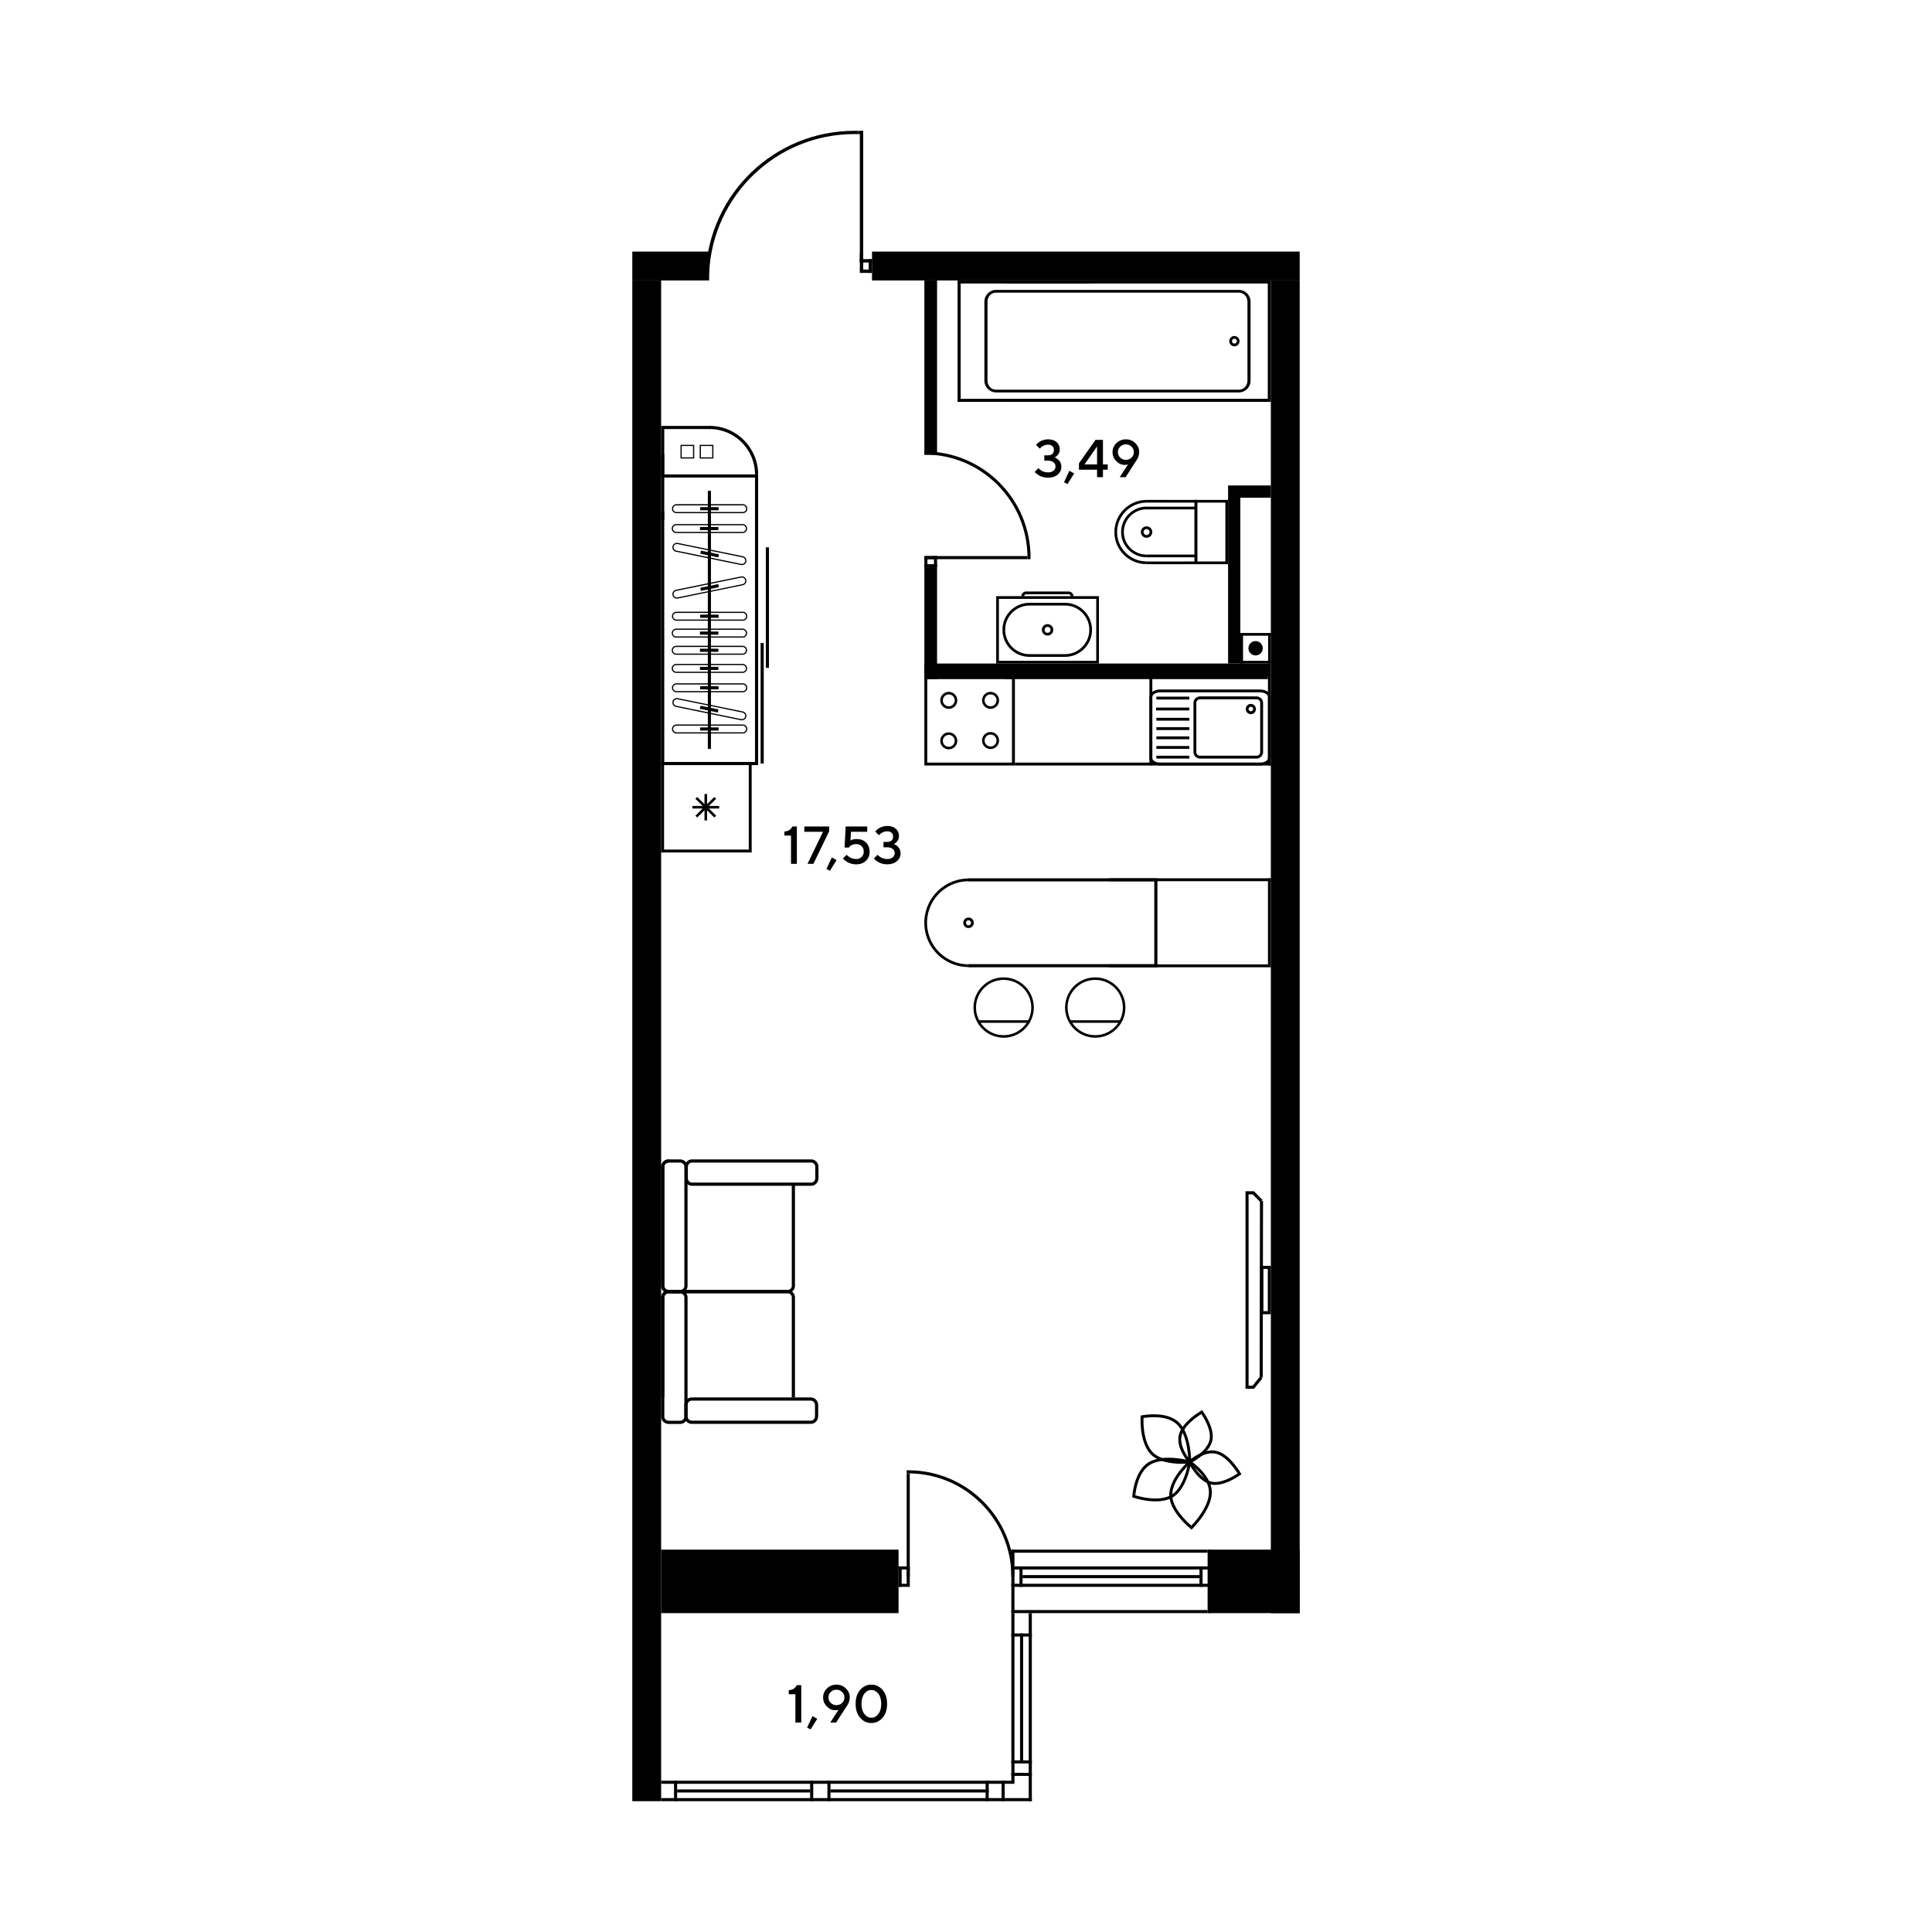 <?xml version="1.0" encoding="iso-8859-1"?>
<!-- Generator: Adobe Illustrator 28.4.1, SVG Export Plug-In . SVG Version: 6.00 Build 0)  -->
<svg version="1.1" id="&#x421;&#x43B;&#x43E;&#x439;_1" xmlns:xodm="http://www.corel.com/coreldraw/odm/2003"
	 xmlns="http://www.w3.org/2000/svg" xmlns:xlink="http://www.w3.org/1999/xlink" x="0px" y="0px" viewBox="0 0 1920 1920"
	 style="enable-background:new 0 0 1920 1920;" xml:space="preserve">
<g id="&#x421;&#x43B;&#x43E;&#x439;_x0020_1">
	<polygon style="fill-rule:evenodd;clip-rule:evenodd;" points="1291.63,1603.116 1291.63,1540.013 1201.641,1540.013     1201.641,1603.116  "/>
	<polygon style="fill-rule:evenodd;clip-rule:evenodd;" points="1005.07,1603.116 1005.07,1600.045 1200.108,1600.045     1200.108,1603.116  "/>
	<polygon style="fill-rule:evenodd;clip-rule:evenodd;" points="1005.07,1543.083 1005.07,1540.013 1200.108,1540.013     1200.108,1543.083  "/>
	<polygon style="fill-rule:evenodd;clip-rule:evenodd;" points="1005.07,1576.999 1005.07,1573.929 1203.177,1573.929     1203.177,1576.999  "/>
	<polygon style="fill-rule:evenodd;clip-rule:evenodd;" points="1005.07,1559.743 1005.07,1556.672 1203.177,1556.672     1203.177,1559.743  "/>
	<polygon style="fill-rule:evenodd;clip-rule:evenodd;" points="1195.117,1576.999 1192.046,1576.999 1192.046,1556.672     1195.117,1556.672  "/>
	<polygon style="fill-rule:evenodd;clip-rule:evenodd;" points="1008.156,1603.116 1005.07,1603.116 1005.07,1540.013     1008.156,1540.013  "/>
	<polygon style="fill-rule:evenodd;clip-rule:evenodd;" points="1016.216,1576.999 1013.145,1576.999 1013.145,1556.672     1016.216,1556.672  "/>
	<polygon style="fill-rule:evenodd;clip-rule:evenodd;" points="1203.177,1603.116 1200.108,1603.116 1200.108,1540.013     1203.177,1540.013  "/>
	<polygon style="fill-rule:evenodd;clip-rule:evenodd;" points="1016.216,1568.37 1016.216,1565.301 1192.046,1565.301     1192.046,1568.37  "/>
	<polygon style="fill-rule:evenodd;clip-rule:evenodd;" points="904.12,1576.999 904.12,1573.929 892.989,1573.929     892.989,1576.999  "/>
	<polygon style="fill-rule:evenodd;clip-rule:evenodd;" points="904.12,1559.743 904.12,1556.672 892.989,1556.672     892.989,1559.743  "/>
	<polygon style="fill-rule:evenodd;clip-rule:evenodd;" points="892.989,1576.999 896.06,1576.999 896.06,1556.672     892.989,1556.672  "/>
	<polygon style="fill-rule:evenodd;clip-rule:evenodd;" points="901.049,1574.543 904.12,1574.543 904.12,1558.882     901.049,1558.882  "/>
	<polygon style="fill-rule:evenodd;clip-rule:evenodd;" points="904.12,1464.243 901.049,1464.243 901.049,1566.713     904.12,1566.713  "/>
	<path style="fill-rule:evenodd;clip-rule:evenodd;" d="M901.049,1461.172l1.536-0.015c58.298,0,105.556,47.258,105.556,105.556    h-3.071c0-56.609-45.876-102.485-102.485-102.485l-1.536,0.015V1461.172z"/>
	<polygon style="fill-rule:evenodd;clip-rule:evenodd;" points="628.37,1790 657.035,1790 657.035,278.715 628.37,278.715  "/>
	<polygon style="fill-rule:evenodd;clip-rule:evenodd;" points="628.37,278.715 628.37,250.035 704.754,250.035 704.754,278.715      "/>
	<polygon style="fill-rule:evenodd;clip-rule:evenodd;" points="1262.965,1603.116 1291.63,1603.116 1291.63,278.715     1262.965,278.715  "/>
	<polygon style="fill-rule:evenodd;clip-rule:evenodd;" points="931.235,278.715 918.615,278.715 918.615,451.995 931.235,451.995      "/>
	<polygon style="fill-rule:evenodd;clip-rule:evenodd;" points="931.235,563.755 918.615,563.755 918.615,674.9 931.235,674.9  "/>
	<polygon style="fill-rule:evenodd;clip-rule:evenodd;" points="918.615,659.408 918.615,672.013 1262.965,672.013     1262.965,659.408  "/>
	<polygon style="fill-rule:evenodd;clip-rule:evenodd;" points="1008.156,1769.657 1008.156,1772.727 657.035,1772.727     657.035,1769.657  "/>
	<polygon style="fill-rule:evenodd;clip-rule:evenodd;" points="1025.414,1786.929 1025.414,1790 657.035,1790 657.035,1786.929      "/>
	<polygon style="fill-rule:evenodd;clip-rule:evenodd;" points="982.561,1778.285 982.561,1781.356 825.356,1781.356     825.356,1778.285  "/>
	<polygon style="fill-rule:evenodd;clip-rule:evenodd;" points="822.27,1769.657 825.341,1769.657 825.341,1790 822.27,1790  "/>
	<polygon style="fill-rule:evenodd;clip-rule:evenodd;" points="805.089,1769.657 808.175,1769.657 808.175,1790 805.089,1790  "/>
	<polygon style="fill-rule:evenodd;clip-rule:evenodd;" points="805.104,1778.285 805.104,1781.356 672.925,1781.356     672.925,1778.285  "/>
	<polygon style="fill-rule:evenodd;clip-rule:evenodd;" points="979.506,1769.657 982.561,1769.657 982.561,1790 979.506,1790  "/>
	<polygon style="fill-rule:evenodd;clip-rule:evenodd;" points="995.366,1769.657 998.437,1769.657 998.437,1790 995.366,1790  "/>
	<polygon style="fill-rule:evenodd;clip-rule:evenodd;" points="1005.07,1764.866 1005.07,1761.795 1025.429,1761.795     1025.429,1764.866  "/>
	<polygon style="fill-rule:evenodd;clip-rule:evenodd;" points="1025.429,1790 1022.343,1790 1022.343,1603.116 1025.429,1603.116      "/>
	<polygon style="fill-rule:evenodd;clip-rule:evenodd;" points="1008.156,1770.993 1005.07,1770.993 1005.07,1603.116     1008.156,1603.116  "/>
	<polygon style="fill-rule:evenodd;clip-rule:evenodd;" points="1016.785,1751.723 1013.714,1751.723 1013.714,1623.305     1016.785,1623.305  "/>
	<polygon style="fill-rule:evenodd;clip-rule:evenodd;" points="1005.07,1752.522 1005.07,1749.451 1025.429,1749.451     1025.429,1752.522  "/>
	<polygon style="fill-rule:evenodd;clip-rule:evenodd;" points="1005.07,1626.376 1005.07,1623.305 1025.429,1623.305     1025.429,1626.376  "/>
	<polygon style="fill-rule:evenodd;clip-rule:evenodd;" points="669.84,1769.657 672.91,1769.657 672.91,1790 669.84,1790  "/>
	<polygon style="fill-rule:evenodd;clip-rule:evenodd;" points="854.497,271.208 854.497,267.875 866.581,267.875 866.581,271.208      "/>
	<polygon style="fill-rule:evenodd;clip-rule:evenodd;" points="854.497,260.859 854.497,257.526 866.581,257.526 866.581,260.859      "/>
	<polygon style="fill-rule:evenodd;clip-rule:evenodd;" points="866.581,271.208 863.264,271.208 863.264,257.526 866.581,257.526      "/>
	<polygon style="fill-rule:evenodd;clip-rule:evenodd;" points="857.845,268.552 854.497,268.552 854.497,251.555 857.845,251.555      "/>
	<polygon style="fill-rule:evenodd;clip-rule:evenodd;" points="854.497,130.046 857.845,130.046 857.845,260.046 854.497,260.046      "/>
	<path style="fill-rule:evenodd;clip-rule:evenodd;" d="M849.108,130c-79.456,0-144.277,62.627-147.825,141.208h3.471    c3.455-76.783,66.804-137.968,144.431-137.968c1.259,0,2.518,0.015,3.761,0.046v-3.24C851.672,130.015,850.398,130,849.108,130z"/>
	<polygon style="fill-rule:evenodd;clip-rule:evenodd;" points="857.384,130.046 857.384,133.286 852.946,133.286 852.946,130.046      "/>
	<polygon style="fill-rule:evenodd;clip-rule:evenodd;" points="918.615,552.624 921.684,552.624 921.684,563.755 918.615,563.755      "/>
	<polygon style="fill-rule:evenodd;clip-rule:evenodd;" points="928.149,552.624 931.235,552.624 931.235,563.755 928.149,563.755      "/>
	<polygon style="fill-rule:evenodd;clip-rule:evenodd;" points="918.615,563.755 918.615,560.684 931.235,560.684 931.235,563.755      "/>
	<polygon style="fill-rule:evenodd;clip-rule:evenodd;" points="921.071,555.678 921.071,552.624 931.235,552.624 931.235,555.678      "/>
	<polygon style="fill-rule:evenodd;clip-rule:evenodd;" points="1021.084,552.624 1021.084,555.693 918.615,555.693     918.615,552.624  "/>
	<path style="fill-rule:evenodd;clip-rule:evenodd;" d="M1024.155,555.693l0.015-1.536c0-58.298-47.258-105.556-105.556-105.556    v3.056c56.609,0,102.485,45.891,102.485,102.5l-0.015,1.536H1024.155z"/>
	<polygon style="fill-rule:evenodd;clip-rule:evenodd;" points="660.136,757.24 660.136,521.456 660.136,511.568 660.136,508.466     657.035,508.466 657.035,760.357 753.424,760.357 753.424,508.466 750.323,508.466 750.323,511.568 750.323,521.456     750.323,757.24  "/>
	<path style="fill-rule:evenodd;clip-rule:evenodd;" d="M705.229,423.254v3.117c24.857,0,45.094,20.221,45.094,45.094h3.102    C753.424,444.871,731.806,423.254,705.229,423.254z"/>
	<polygon style="fill-rule:evenodd;clip-rule:evenodd;" points="657.035,473.322 660.136,473.322 660.151,426.37 706.428,426.385     706.428,423.27 657.035,423.254  "/>
	<polygon style="fill-rule:evenodd;clip-rule:evenodd;" points="755.896,639.033 755.896,758.791 758.998,758.791 758.998,639.033      "/>
	<polygon style="fill-rule:evenodd;clip-rule:evenodd;" points="761.071,543.933 761.071,663.691 764.187,663.691 764.187,543.933      "/>
	<polygon style="fill-rule:evenodd;clip-rule:evenodd;" points="703.434,487.785 703.434,744.266 706.534,744.266 706.534,487.785      "/>
	<path style="fill-rule:evenodd;clip-rule:evenodd;" d="M741.496,724.46c0,1.827-1.474,3.301-3.286,3.301h-65.959    c-1.812,0-3.302-1.474-3.302-3.301c0-1.812,1.489-3.286,3.302-3.286l65.959-0.015C740.022,721.16,741.496,722.649,741.496,724.46    L741.496,724.46z M667.767,724.46c0,2.472,2.012,4.484,4.484,4.484h65.959c2.472,0,4.484-2.01,4.484-4.484    c0-2.473-2.012-4.484-4.484-4.484h-65.959C669.779,719.978,667.767,721.988,667.767,724.46z"/>
	<polygon style="fill-rule:evenodd;clip-rule:evenodd;" points="695.849,722.911 695.849,726.011 714.135,726.011 714.135,722.911      "/>
	<path style="fill-rule:evenodd;clip-rule:evenodd;" d="M740.589,711.38c0,0.215-0.015,0.446-0.062,0.661    c-0.369,1.766-2.104,2.933-3.884,2.564l-64.623-13.22c-1.751-0.338-2.917-2.12-2.579-3.884c0.369-1.766,2.118-2.933,3.899-2.564    l64.623,13.22C739.484,708.462,740.589,709.813,740.589,711.38z M668.197,698.16c0,2.12,1.505,3.976,3.577,4.391l64.639,13.22    c2.41,0.492,4.791-1.074,5.266-3.501c0.538-2.379-1.12-4.791-3.486-5.281l-64.623-13.205c-2.41-0.492-4.791,1.059-5.281,3.486    C668.228,697.56,668.197,697.868,668.197,698.16L668.197,698.16z"/>
	<polygon style="fill-rule:evenodd;clip-rule:evenodd;" points="695.495,704.425 713.383,708.078 714.012,705.022 696.11,701.369      "/>
	<path style="fill-rule:evenodd;clip-rule:evenodd;" d="M740.589,577.25c0,1.566-1.105,2.917-2.625,3.24l-64.623,13.205    c-0.859,0.169-1.751,0-2.472-0.477c-0.736-0.492-1.243-1.228-1.428-2.089c-0.338-1.751,0.828-3.531,2.579-3.884l64.623-13.22    c1.781-0.369,3.515,0.782,3.884,2.564C740.573,576.804,740.589,577.035,740.589,577.25L740.589,577.25z M668.197,590.47    L668.197,590.47c0,0.292,0.031,0.599,0.092,0.89c0.231,1.167,0.921,2.179,1.92,2.84s2.195,0.89,3.363,0.646l64.623-13.205    c2.364-0.492,4.022-2.917,3.486-5.281c-0.477-2.425-2.84-3.992-5.266-3.501l-64.639,13.22    C669.702,586.508,668.197,588.351,668.197,590.47L668.197,590.47z"/>
	<polygon style="fill-rule:evenodd;clip-rule:evenodd;" points="695.956,584.113 696.586,587.169 714.473,583.515 713.858,580.459      "/>
	<path style="fill-rule:evenodd;clip-rule:evenodd;" d="M740.589,557.121c0,0.231-0.015,0.446-0.062,0.661    c-0.184,0.859-0.692,1.597-1.412,2.089c-0.736,0.492-1.612,0.659-2.472,0.477l-64.623-13.205c-1.751-0.354-2.917-2.133-2.579-3.884    c0.369-1.782,2.118-2.933,3.884-2.579l64.639,13.22C739.484,554.204,740.589,555.57,740.589,557.121L740.589,557.121z     M668.197,543.903c0,2.135,1.505,3.976,3.577,4.407l64.639,13.205c1.151,0.231,2.349,0.015,3.348-0.646    c1.013-0.676,1.689-1.674,1.92-2.841c0.077-0.292,0.092-0.599,0.092-0.905c0-2.118-1.505-3.961-3.577-4.391l-64.623-13.205    c-2.425-0.492-4.791,1.074-5.281,3.5C668.228,543.303,668.197,543.61,668.197,543.903z"/>
	<polygon style="fill-rule:evenodd;clip-rule:evenodd;" points="695.956,550.258 713.858,553.929 714.473,550.873 696.586,547.218      "/>
	<path style="fill-rule:evenodd;clip-rule:evenodd;" d="M741.265,664.259c0,1.812-1.474,3.286-3.286,3.286h-65.974    c-1.812,0-3.286-1.474-3.286-3.286c0-1.828,1.474-3.302,3.286-3.302h65.974C739.791,660.959,741.265,662.431,741.265,664.259z     M667.536,664.259c0,2.472,2.012,4.468,4.468,4.468h65.974c2.472,0,4.484-1.997,4.484-4.468s-2.012-4.484-4.484-4.484h-65.974    C669.548,659.775,667.536,661.787,667.536,664.259z"/>
	<polygon style="fill-rule:evenodd;clip-rule:evenodd;" points="695.603,662.693 695.603,665.81 713.873,665.81 713.873,662.693      "/>
	<path style="fill-rule:evenodd;clip-rule:evenodd;" d="M741.265,646.234c0,1.812-1.474,3.301-3.286,3.301h-65.974    c-1.812,0-3.286-1.489-3.286-3.301c0-1.812,1.474-3.286,3.286-3.286h65.974C739.791,642.948,741.265,644.422,741.265,646.234z     M667.536,646.234c0,2.472,2.012,4.484,4.468,4.484h65.974c2.472,0,4.484-2.012,4.484-4.484c0-2.472-2.012-4.468-4.484-4.468    h-65.974C669.548,641.766,667.536,643.762,667.536,646.234z"/>
	<polygon style="fill-rule:evenodd;clip-rule:evenodd;" points="695.603,644.683 695.603,647.785 713.873,647.785 713.873,644.683      "/>
	<path style="fill-rule:evenodd;clip-rule:evenodd;" d="M741.265,629.191c0,1.812-1.474,3.302-3.286,3.302l-65.974-0.015    c-1.812,0-3.286-1.474-3.286-3.286c0-1.812,1.474-3.301,3.286-3.301h65.974C739.791,625.89,741.265,627.379,741.265,629.191    L741.265,629.191z M667.536,629.191c0,2.472,2.012,4.484,4.468,4.484h65.974c2.472,0,4.484-2.012,4.484-4.484    c0-2.472-2.012-4.484-4.484-4.484h-65.974C669.548,624.708,667.536,626.72,667.536,629.191z"/>
	<polygon style="fill-rule:evenodd;clip-rule:evenodd;" points="695.603,627.625 695.603,630.742 713.873,630.742 713.873,627.625      "/>
	<path style="fill-rule:evenodd;clip-rule:evenodd;" d="M741.496,612.395c0,1.828-1.474,3.301-3.286,3.301h-65.959    c-1.812,0-3.302-1.474-3.302-3.301c0-1.812,1.489-3.286,3.302-3.286h65.959C740.022,609.108,741.496,610.582,741.496,612.395z     M667.767,612.395c0,2.472,2.012,4.484,4.484,4.484h65.959c2.472,0,4.484-2.012,4.484-4.484s-2.012-4.468-4.484-4.468    l-65.959-0.015C669.779,607.911,667.767,609.923,667.767,612.395z"/>
	<polygon style="fill-rule:evenodd;clip-rule:evenodd;" points="695.849,610.844 695.849,613.945 714.135,613.945 714.135,610.844      "/>
	<path style="fill-rule:evenodd;clip-rule:evenodd;" d="M677.47,454.498v-11.254h11.254v11.254H677.47z M676.288,442.061v13.618    h13.618v-13.618H676.288z"/>
	<path style="fill-rule:evenodd;clip-rule:evenodd;" d="M696.54,454.498v-11.254h11.239v11.254H696.54z M695.341,442.061v13.618    h13.634v-13.618H695.341z"/>
	<polygon style="fill-rule:evenodd;clip-rule:evenodd;" points="660.136,516.588 657.035,516.588 657.035,451.213 660.136,451.213      "/>
	<polygon style="fill-rule:evenodd;clip-rule:evenodd;" points="753.424,516.573 750.323,516.573 750.323,471.433 753.424,471.433      "/>
	<polygon style="fill-rule:evenodd;clip-rule:evenodd;" points="753.424,471.464 753.424,474.581 657.035,474.581 657.035,471.464      "/>
	<path style="fill-rule:evenodd;clip-rule:evenodd;" d="M741.265,525.278c0,1.812-1.474,3.301-3.286,3.301h-65.974    c-1.812,0-3.286-1.489-3.286-3.301s1.474-3.301,3.286-3.301h65.974C739.791,521.977,741.265,523.466,741.265,525.278z     M667.536,525.278c0,2.472,2.012,4.484,4.468,4.484h65.974c2.472,0,4.484-2.01,4.484-4.484s-2.012-4.484-4.484-4.484h-65.974    C669.548,520.795,667.536,522.807,667.536,525.278z"/>
	<polygon style="fill-rule:evenodd;clip-rule:evenodd;" points="695.603,523.712 695.603,526.829 713.873,526.829 713.873,523.712      "/>
	<path style="fill-rule:evenodd;clip-rule:evenodd;" d="M741.496,683.513c0,1.828-1.474,3.302-3.286,3.302h-65.959    c-1.812,0-3.302-1.474-3.302-3.302c0-1.812,1.489-3.286,3.302-3.286h65.959C740.022,680.227,741.496,681.701,741.496,683.513z     M667.767,683.513c0,2.472,2.012,4.484,4.484,4.484h65.959c2.472,0,4.484-2.01,4.484-4.484c0-2.473-2.012-4.468-4.484-4.468    h-65.959C669.779,679.045,667.767,681.04,667.767,683.513z"/>
	<polygon style="fill-rule:evenodd;clip-rule:evenodd;" points="695.849,681.962 695.849,685.062 714.135,685.062 714.135,681.962      "/>
	<path style="fill-rule:evenodd;clip-rule:evenodd;" d="M741.496,505.534c0,1.827-1.474,3.301-3.286,3.301h-65.959    c-1.812,0-3.302-1.474-3.302-3.301c0-1.812,1.489-3.286,3.302-3.286h65.959C740.022,502.247,741.496,503.721,741.496,505.534z     M667.767,505.534c0,2.472,2.012,4.484,4.484,4.484h65.959c2.472,0,4.484-2.012,4.484-4.484c0-2.472-2.012-4.468-4.484-4.468    h-65.959C669.779,501.065,667.767,503.062,667.767,505.534z"/>
	<polygon style="fill-rule:evenodd;clip-rule:evenodd;" points="695.849,503.983 695.849,507.1 714.135,507.1 714.135,503.983  "/>
	<path style="fill-rule:evenodd;clip-rule:evenodd;" d="M1005.7,757.87h-84.214V674.9h84.214L1005.7,757.87L1005.7,757.87z     M918.615,760.742h89.972v-88.729h-89.972V760.742z"/>
	<path style="fill-rule:evenodd;clip-rule:evenodd;" d="M984.404,690.084c3.271,0,5.927,2.656,5.927,5.927    c0,3.256-2.656,5.911-5.927,5.911c-3.271,0-5.927-2.656-5.927-5.911C978.477,692.74,981.133,690.084,984.404,690.084z     M984.404,704.471c4.668,0,8.475-3.792,8.475-8.46s-3.807-8.475-8.475-8.475c-4.668,0-8.46,3.807-8.46,8.475    C975.944,700.677,979.736,704.471,984.404,704.471z"/>
	<path style="fill-rule:evenodd;clip-rule:evenodd;" d="M984.404,730.018c3.271,0,5.927,2.656,5.927,5.927s-2.656,5.927-5.927,5.927    c-3.271,0-5.927-2.656-5.927-5.927S981.133,730.018,984.404,730.018z M984.404,744.404c4.668,0,8.475-3.792,8.475-8.46    s-3.807-8.475-8.475-8.475c-4.668,0-8.46,3.807-8.46,8.475C975.944,740.597,979.736,744.404,984.404,744.404z"/>
	<path style="fill-rule:evenodd;clip-rule:evenodd;" d="M942.887,690.084c3.255,0,5.927,2.656,5.927,5.927    c0,3.256-2.671,5.911-5.927,5.911c-3.271,0-5.927-2.656-5.927-5.911C936.962,692.74,939.618,690.084,942.887,690.084z     M942.887,704.471c4.668,0,8.46-3.792,8.46-8.46s-3.792-8.475-8.46-8.475c-4.668,0-8.475,3.807-8.475,8.475    C934.412,700.677,938.221,704.471,942.887,704.471z"/>
	<path style="fill-rule:evenodd;clip-rule:evenodd;" d="M942.887,730.31c3.255,0,5.911,2.656,5.911,5.927    c0,3.271-2.656,5.927-5.911,5.927c-3.271,0-5.927-2.656-5.927-5.927C936.962,732.966,939.618,730.31,942.887,730.31z     M942.887,744.696c4.668,0,8.46-3.792,8.46-8.46s-3.792-8.46-8.46-8.46c-4.668,0-8.475,3.792-8.475,8.46    C934.412,740.905,938.221,744.712,942.887,744.696z"/>
	<path style="fill-rule:evenodd;clip-rule:evenodd;" d="M1192.645,751.023c-2.073,0-3.73-1.551-3.73-3.471V698.39    c0-1.904,1.658-3.471,3.73-3.471h56.01c2.058,0,3.73,1.566,3.73,3.471v49.162c0,1.92-1.674,3.471-3.73,3.471H1192.645z     M1248.655,692.079h-56.01c-3.623,0-6.571,2.84-6.571,6.311v49.162c0,3.486,2.948,6.31,6.571,6.31h56.01    c3.607,0,6.571-2.825,6.571-6.31V698.39C1255.226,694.919,1252.264,692.079,1248.655,692.079z"/>
	<path style="fill-rule:evenodd;clip-rule:evenodd;" d="M1243.082,706.896c-1.259,0-2.256-1.013-2.256-2.272    c0-1.243,0.997-2.272,2.256-2.272c1.259,0,2.256,1.028,2.256,2.272C1245.338,705.883,1244.34,706.896,1243.082,706.896z     M1243.082,699.526c-2.81,0-5.097,2.287-5.097,5.097c0,2.81,2.287,5.112,5.097,5.112c2.825,0,5.097-2.303,5.097-5.112    C1248.178,701.813,1245.907,699.526,1243.082,699.526z"/>
	<path style="fill-rule:evenodd;clip-rule:evenodd;" d="M1152.864,757.901c-4.192,0-7.739-2.104-7.739-4.606v-60.632    c0-2.502,3.546-4.622,7.739-4.622h99.521c4.207,0,7.739,2.118,7.739,4.622v60.632c0,2.502-3.546,4.606-7.739,4.606H1152.864z     M1252.385,685.216h-99.521c-5.835,0-10.579,3.348-10.579,7.447v60.632c0,4.099,4.745,7.447,10.579,7.447h99.521    c5.835,0,10.578-3.348,10.578-7.447v-60.632C1262.965,688.564,1258.204,685.216,1252.385,685.216z"/>
	<polygon style="fill-rule:evenodd;clip-rule:evenodd;" points="1181.927,751.023 1149.195,751.023 1149.195,753.862     1181.927,753.862  "/>
	<polygon style="fill-rule:evenodd;clip-rule:evenodd;" points="1181.927,692.325 1149.195,692.325 1149.195,695.165     1181.927,695.165  "/>
	<polygon style="fill-rule:evenodd;clip-rule:evenodd;" points="1181.927,722.695 1149.195,722.695 1149.195,725.52     1181.927,725.52  "/>
	<polygon style="fill-rule:evenodd;clip-rule:evenodd;" points="1181.927,741.38 1149.195,741.38 1149.195,744.205     1181.927,744.205  "/>
	<polygon style="fill-rule:evenodd;clip-rule:evenodd;" points="1181.927,731.83 1149.195,731.83 1149.195,734.655     1181.927,734.655  "/>
	<polygon style="fill-rule:evenodd;clip-rule:evenodd;" points="1181.927,713.359 1149.195,713.359 1149.195,716.185     1181.927,716.185  "/>
	<polygon style="fill-rule:evenodd;clip-rule:evenodd;" points="1181.927,703.166 1148.887,703.166 1148.887,706.006     1181.927,706.006  "/>
	<polygon style="fill-rule:evenodd;clip-rule:evenodd;" points="1143.775,760.742 1143.775,757.87 1262.965,757.87     1262.965,760.742  "/>
	<polygon style="fill-rule:evenodd;clip-rule:evenodd;" points="998.422,674.9 998.422,672.013 1260.078,672.013 1260.078,674.9      "/>
	<polygon style="fill-rule:evenodd;clip-rule:evenodd;" points="1142.286,670.77 1145.157,670.77 1145.157,759.497     1142.286,759.497  "/>
	<polygon style="fill-rule:evenodd;clip-rule:evenodd;" points="1260.078,670.77 1262.965,670.77 1262.965,760.742     1260.078,760.742  "/>
	<polygon style="fill-rule:evenodd;clip-rule:evenodd;" points="1102.212,875.724 1102.212,872.838 1262.965,872.838     1262.965,875.724  "/>
	<path style="fill-rule:evenodd;clip-rule:evenodd;" d="M1060.972,1001.286c0-15.154,12.313-27.467,27.467-27.467    c15.138,0,27.451,12.313,27.451,27.467c0,15.138-12.313,27.451-27.451,27.451    C1073.286,1028.738,1060.972,1016.425,1060.972,1001.286L1060.972,1001.286z M1118.426,1001.286    c0-16.551-13.449-30.002-29.986-30.002c-16.551,0-30.001,13.449-30.001,30.002c0,16.52,13.449,29.986,30.001,29.986    C1104.976,1031.271,1118.426,1017.806,1118.426,1001.286z"/>
	<polygon style="fill-rule:evenodd;clip-rule:evenodd;" points="1113.574,1016.455 1113.574,1013.922 1063.291,1013.922     1063.291,1016.455  "/>
	<path style="fill-rule:evenodd;clip-rule:evenodd;" d="M959.992,917.057c0-1.151,0.782-2.149,1.889-2.441    c1.336-0.338,2.702,0.477,3.04,1.812c0.354,1.32-0.477,2.717-1.797,3.056c-0.646,0.169-1.32,0.077-1.904-0.277    c-0.569-0.338-0.982-0.875-1.136-1.52C960.022,917.47,959.992,917.255,959.992,917.057L959.992,917.057z M967.746,917.057    c0-0.446-0.061-0.875-0.169-1.32c-0.721-2.794-3.577-4.484-6.386-3.761c-2.748,0.706-4.468,3.623-3.761,6.386    c0.338,1.351,1.197,2.487,2.41,3.209c1.197,0.706,2.61,0.905,3.976,0.553C966.134,921.523,967.746,919.436,967.746,917.057z"/>
	<polygon style="fill-rule:evenodd;clip-rule:evenodd;" points="1150.223,961.259 1150.223,872.838 962.494,872.838 962.494,875.94     1147.121,875.94 1147.121,958.173 961.927,958.157 961.927,961.259  "/>
	<path style="fill-rule:evenodd;clip-rule:evenodd;" d="M963.262,873.022c-3.915-0.062-7.845,0.415-11.7,1.397    c-23.491,6.065-37.677,30.094-31.629,53.63c4.943,19.176,22.201,32.75,41.977,33.025l0.031-2.733    c-18.532-0.261-34.729-12.99-39.351-30.984c-5.696-22.047,7.631-44.602,29.663-50.283c3.607-0.936,7.293-1.367,10.962-1.305    L963.262,873.022z"/>
	<path style="fill-rule:evenodd;clip-rule:evenodd;" d="M969.956,1001.286c0-15.154,12.313-27.467,27.451-27.467    c15.154,0,27.467,12.313,27.467,27.467c0,15.138-12.313,27.451-27.467,27.451C982.269,1028.738,969.956,1016.425,969.956,1001.286    L969.956,1001.286z M1027.409,1001.286c0-16.551-13.449-30.002-30.001-30.002c-16.535,0-29.986,13.449-29.986,30.002    c0,16.52,13.449,29.986,29.986,29.986C1013.96,1031.271,1027.409,1017.806,1027.409,1001.286z"/>
	<polygon style="fill-rule:evenodd;clip-rule:evenodd;" points="1022.558,1016.455 1022.558,1013.922 972.276,1013.922     972.276,1016.455  "/>
	<polygon style="fill-rule:evenodd;clip-rule:evenodd;" points="1102.212,961.259 1102.212,958.388 1262.965,958.388     1262.965,961.259  "/>
	<polygon style="fill-rule:evenodd;clip-rule:evenodd;" points="1262.965,958.388 1260.078,958.388 1260.078,872.838     1262.965,872.838  "/>
	<polygon style="fill-rule:evenodd;clip-rule:evenodd;" points="1008.587,760.742 1008.587,757.87 1145.126,757.87     1145.126,760.742  "/>
	<polygon style="fill-rule:evenodd;clip-rule:evenodd;" points="714.719,803.5 714.719,800.937 688.081,800.937 688.081,803.5  "/>
	<polygon style="fill-rule:evenodd;clip-rule:evenodd;" points="702.681,815.354 702.681,789.085 700.102,789.085 700.102,815.354      "/>
	<polygon style="fill-rule:evenodd;clip-rule:evenodd;" points="711.725,793.828 709.882,792.031 691.058,810.594 692.885,812.406      "/>
	<polygon style="fill-rule:evenodd;clip-rule:evenodd;" points="711.725,810.594 692.885,792.031 691.058,793.828 709.882,812.406      "/>
	<path style="fill-rule:evenodd;clip-rule:evenodd;" d="M744.105,760.142v84.153h-84.168v-84.153H744.105z M747.007,847.197V757.24    h-89.972v89.957H747.007z"/>
	<path style="fill-rule:evenodd;clip-rule:evenodd;" d="M786.864,1388.764v-99.552c0-2.226-1.981-4.038-4.391-4.038H664.604    c-2.425,0-4.391,1.812-4.391,4.038v99.552h-3.179v-99.552c0-3.976,3.394-7.216,7.57-7.216h117.869c4.161,0,7.555,3.24,7.555,7.216    v99.552H786.864z"/>
	<path style="fill-rule:evenodd;clip-rule:evenodd;" d="M675.72,1411.964c2.41,0,4.391-1.828,4.391-4.053V1289.35    c0-2.226-1.981-4.038-4.391-4.038h-11.116c-2.425,0-4.391,1.812-4.391,4.038l-0.015,118.561c0,2.241,1.981,4.053,4.407,4.053    H675.72L675.72,1411.964z M664.604,1282.134h11.116c4.176,0,7.57,3.24,7.57,7.216v118.561c0,3.992-3.394,7.216-7.57,7.216h-11.116    c-4.176,0-7.57-3.225-7.57-7.216V1289.35C657.035,1285.374,660.428,1282.134,664.604,1282.134L664.604,1282.134z"/>
	<path style="fill-rule:evenodd;clip-rule:evenodd;" d="M664.604,1152.18v3.179c-2.425,0-4.391,1.812-4.391,4.038l-0.015,118.561    c0,2.226,1.981,4.038,4.407,4.038h117.869c2.41,0,4.391-1.812,4.391-4.038V1177.1h3.163v100.857c0,3.976-3.394,7.216-7.555,7.216    H664.604c-4.176,0-7.57-3.24-7.57-7.216v-118.561C657.035,1155.42,660.428,1152.18,664.604,1152.18L664.604,1152.18z"/>
	<path style="fill-rule:evenodd;clip-rule:evenodd;" d="M675.72,1281.995c2.41,0,4.391-1.812,4.391-4.038v-118.561    c0-2.226-1.981-4.038-4.391-4.038h-11.116c-2.425,0-4.391,1.812-4.391,4.038l-0.015,118.561c0,2.226,1.981,4.038,4.407,4.038    H675.72L675.72,1281.995z M664.604,1152.18h11.116c4.176,0,7.57,3.24,7.57,7.216v118.561c0,3.976-3.394,7.216-7.57,7.216h-11.116    c-4.176,0-7.57-3.24-7.57-7.216v-118.561C657.035,1155.42,660.428,1152.18,664.604,1152.18L664.604,1152.18z"/>
	<path style="fill-rule:evenodd;clip-rule:evenodd;" d="M806.18,1175.257c2.241,0,4.053-1.981,4.053-4.391v-11.116    c0-2.426-1.812-4.391-4.053-4.391H687.635c-2.226,0-4.053,1.966-4.053,4.391v11.116c0,2.41,1.828,4.391,4.053,4.391H806.18z     M687.635,1152.18H806.18c3.976,0,7.216,3.394,7.216,7.57v11.116c0,4.161-3.24,7.555-7.216,7.555H687.635    c-3.992,0-7.216-3.394-7.216-7.555v-11.116C680.418,1155.574,683.643,1152.18,687.635,1152.18z"/>
	<path style="fill-rule:evenodd;clip-rule:evenodd;" d="M805.888,1411.826c2.226,0,4.038-1.966,4.038-4.391v-11.116    c0-2.41-1.812-4.391-4.038-4.391H687.312c-2.226,0-4.038,1.981-4.038,4.391v11.116c0,2.425,1.812,4.391,4.053,4.391H805.888z     M687.312,1388.764h118.576c3.976,0,7.216,3.394,7.216,7.555l-0.015,11.116c0,4.176-3.225,7.57-7.201,7.57H687.312    c-3.961,0-7.201-3.394-7.201-7.57v-11.116C680.111,1392.158,683.351,1388.749,687.312,1388.764z"/>
	<polygon style="fill-rule:evenodd;clip-rule:evenodd;" points="1254.735,1192.546 1252.554,1194.679 1244.863,1186.911     1240.825,1186.911 1240.825,1377.097 1244.771,1377.097 1252.156,1367.976 1254.536,1369.895 1246.229,1380.151 1237.77,1380.151     1237.77,1183.856 1246.137,1183.856  "/>
	<polygon style="fill-rule:evenodd;clip-rule:evenodd;" points="1255.18,1193.605 1254.874,1368.927 1251.818,1368.927     1252.125,1193.605  "/>
	<path style="fill-rule:evenodd;clip-rule:evenodd;" d="M1259.909,1302.999v-41.992h-4.376v41.992H1259.909z M1262.965,1257.952    v48.103h-10.487v-48.103H1262.965z"/>
	<path d="M1048.153,454.605c0.184,0.077,0.415,0.169,0.721,0.307c0.292,0.123,0.828,0.43,1.582,0.921    c0.767,0.492,1.428,1.059,2.012,1.705c0.599,0.646,1.136,1.52,1.612,2.656c0.461,1.121,0.707,2.364,0.707,3.7    c0,3.04-1.213,5.604-3.638,7.708c-2.425,2.089-5.635,3.148-9.611,3.148c-1.689,0-3.302-0.2-4.822-0.615    c-1.52-0.4-2.779-0.89-3.761-1.443c-0.998-0.569-1.858-1.136-2.579-1.705c-0.721-0.569-1.244-1.028-1.582-1.412l-0.507-0.659    l3.7-3.7c0.062,0.108,0.184,0.261,0.369,0.461c0.184,0.2,0.569,0.538,1.182,1.028c0.599,0.507,1.228,0.921,1.904,1.29    c0.661,0.384,1.536,0.705,2.641,1.028c1.09,0.292,2.241,0.446,3.455,0.446c2.287,0,4.099-0.552,5.42-1.674    c1.336-1.105,1.997-2.502,1.997-4.161c0-1.674-0.661-3.056-1.997-4.161c-1.32-1.121-3.132-1.674-5.42-1.674h-3.715v-5.312h3.715    c1.828,0,3.255-0.477,4.284-1.428c1.013-0.951,1.535-2.241,1.535-3.869c0-1.628-0.523-2.917-1.535-3.869    c-1.028-0.936-2.456-1.412-4.284-1.412c-1.566,0-3.025,0.338-4.407,0.998c-1.382,0.676-2.349,1.32-2.917,1.951l-0.89,1.013    l-3.715-3.715c0.092-0.138,0.261-0.323,0.476-0.584c0.215-0.246,0.692-0.69,1.428-1.351s1.536-1.228,2.395-1.705    c0.844-0.461,1.95-0.905,3.332-1.305c1.382-0.415,2.81-0.615,4.299-0.615c3.638,0,6.479,0.936,8.568,2.81    c2.058,1.874,3.102,4.299,3.102,7.262c0,1.013-0.184,1.997-0.538,2.933s-0.782,1.705-1.274,2.303    c-0.507,0.569-0.982,1.074-1.459,1.505c-0.476,0.415-0.89,0.721-1.259,0.89L1048.153,454.605L1048.153,454.605z M1062.722,467.856    l4.776,2.671l-6.632,10.578l-3.44-1.843L1062.722,467.856L1062.722,467.856z M1096.101,461.499h4.76v5.297h-4.76v7.431h-5.85    v-7.431h-18.01v-6.34l16.443-23.337h7.416V461.499L1096.101,461.499z M1090.252,461.499v-17.764l-12.452,17.764H1090.252z     M1117.811,462.037c-3.209,0-6.034-1.259-8.491-3.792c-2.456-2.518-3.7-5.512-3.7-8.936c0-3.471,1.29-6.463,3.869-8.952    c2.579-2.502,5.712-3.761,9.381-3.761c3.684,0,6.801,1.259,9.38,3.761c2.579,2.518,3.869,5.497,3.869,8.952    c0,1.412-0.23,2.825-0.721,4.238c-0.507,1.412-0.997,2.472-1.505,3.194l-0.692,1.059l-10.578,16.428h-5.85l8.229-12.728    C1120.114,461.868,1119.055,462.037,1117.811,462.037L1117.811,462.037z M1113.236,443.889c-1.536,1.505-2.302,3.317-2.302,5.435    c0,2.103,0.767,3.915,2.302,5.42c1.535,1.505,3.409,2.241,5.635,2.241c2.226,0,4.115-0.736,5.65-2.241    c1.535-1.505,2.302-3.317,2.302-5.42c0-2.12-0.767-3.93-2.302-5.435c-1.536-1.52-3.425-2.272-5.65-2.272    C1116.645,441.617,1114.771,442.369,1113.236,443.889z"/>
	<path d="M791.778,1674.695h4.499v37.11h-5.819v-28.082h-6.632v-3.976c2.226-0.246,3.93-0.767,5.097-1.597    C790.089,1677.335,791.04,1676.184,791.778,1674.695z M807.408,1705.432l4.776,2.671l-6.632,10.579l-3.44-1.828L807.408,1705.432    L807.408,1705.432z M830.178,1699.613c-3.209,0-6.05-1.259-8.491-3.792c-2.456-2.518-3.7-5.512-3.7-8.936    c0-3.471,1.29-6.448,3.869-8.952c2.579-2.502,5.712-3.761,9.38-3.761s6.801,1.259,9.381,3.761c2.579,2.518,3.869,5.496,3.869,8.952    c0,1.412-0.231,2.825-0.736,4.238c-0.492,1.412-0.982,2.472-1.489,3.194l-0.692,1.059l-10.593,16.428h-5.835l8.229-12.728    C832.48,1699.444,831.421,1699.613,830.178,1699.613z M825.602,1681.465c-1.535,1.505-2.302,3.317-2.302,5.435    c0,2.104,0.767,3.915,2.302,5.42c1.536,1.505,3.409,2.256,5.635,2.256c2.226,0,4.115-0.753,5.65-2.256    c1.535-1.505,2.302-3.317,2.302-5.42c0-2.118-0.767-3.93-2.302-5.435c-1.536-1.52-3.425-2.256-5.65-2.256    C829.01,1679.209,827.138,1679.945,825.602,1681.465z M854.835,1707.137c-3.009-3.455-4.53-8.091-4.53-13.895    c0-5.788,1.52-10.41,4.53-13.864c3.025-3.471,6.725-5.204,11.116-5.204c4.376,0,8.076,1.735,11.101,5.204    c3.025,3.455,4.53,8.076,4.53,13.864c0,5.804-1.505,10.441-4.53,13.895c-3.025,3.454-6.725,5.189-11.101,5.189    C861.56,1712.326,857.86,1710.591,854.835,1707.137z M872.875,1703.36c1.92-2.456,2.871-5.819,2.871-10.118    c0-4.268-0.951-7.63-2.871-10.088c-1.935-2.441-4.238-3.669-6.924-3.669c-2.702,0-5.005,1.228-6.924,3.669    c-1.935,2.456-2.887,5.819-2.887,10.088c0,4.299,0.951,7.662,2.887,10.118c1.92,2.456,4.222,3.684,6.924,3.684    C868.638,1707.045,870.942,1705.816,872.875,1703.36z"/>
	<g id="_1674505571632">
		<path d="M1128.268,1485.983c4.484,1.397,22.508,6.373,34.76,0.184c12.16-6.127,16.705-26.869,17.687-32.196     c-5.22-1.274-25.472-5.542-37.462,1.489C1131.337,1462.431,1128.743,1481.162,1128.268,1485.983z M1164.348,1488.762     c-15.154,7.63-38.062-0.384-38.123-0.415l-1.028-0.384l0.092-1.09c0-0.062,1.428-25.103,16.489-33.916     c14.908-8.721,40.902-1.474,40.964-1.459l1.213,0.338l-0.169,1.259C1183.786,1453.172,1179.625,1481.069,1164.348,1488.762     L1164.348,1488.762z"/>
		<path d="M1136.405,1409.216c-0.169,4.822-0.261,23.46,8.813,33.64c9.029,10.118,30.232,9.15,35.682,8.721     c-0.108-5.327-1.243-26.01-11.131-35.805C1159.926,1406.037,1141.102,1408.432,1136.405,1409.216L1136.405,1409.216z      M1143.068,1444.774c-11.331-12.682-9.504-36.772-9.488-36.833l0.031-1.136l1.105-0.231c0.077-0.015,24.688-5.112,37.079,7.14     c12.282,12.129,12.021,39.151,12.021,39.228l-0.046,1.259l-1.259,0.138C1182.45,1454.356,1154.461,1457.548,1143.068,1444.774     L1143.068,1444.774z"/>
		<path d="M1182.481,1454.739c-3.486,3.225-16.781,16.351-17.55,30.017c-0.767,13.526,14.862,27.836,19.038,31.399     c3.777-3.946,17.535-19.33,17.458-33.179C1201.351,1469.125,1186.349,1457.517,1182.481,1454.739z M1162.031,1484.602     c0.967-16.966,19.33-32.75,19.376-32.796l0.828-0.721l0.921,0.599c0.061,0.046,21.05,13.833,21.173,31.26     c0.092,17.289-19.145,36.127-19.207,36.188l-0.921,0.967l-1.044-0.859C1183.111,1519.193,1161.062,1501.69,1162.031,1484.602     L1162.031,1484.602z"/>
		<path d="M1184.047,1453.157c1.935,3.623,9.013,15.707,18.793,18.932c9.657,3.179,23.108-5.174,27.023-7.814     c-2.456-3.976-11.085-16.843-21.173-19.484C1198.664,1442.164,1187.287,1450.547,1184.047,1453.157z M1201.933,1474.837     c-12.744-4.207-20.958-21.342-20.988-21.388l-0.538-1.028l0.905-0.753c0.031-0.031,14.755-13.174,28.112-9.688     c13.205,3.471,23.583,21.894,23.614,21.94l0.707,1.167l-1.12,0.782C1232.579,1465.9,1214.8,1479.074,1201.933,1474.837     L1201.933,1474.837z"/>
		<path d="M1182.727,1451.085c3.623-1.951,15.707-8.998,18.932-18.793c3.194-9.657-5.174-23.093-7.814-27.023     c-3.976,2.472-16.828,11.07-19.484,21.173C1171.749,1436.468,1180.132,1447.845,1182.727,1451.085z M1204.405,1433.198     c-4.192,12.744-21.342,20.973-21.372,20.988l-1.044,0.538l-0.736-0.89c-0.046-0.046-13.174-14.754-9.688-28.128     c3.471-13.205,21.878-23.567,21.94-23.598l1.151-0.721l0.782,1.136C1195.47,1402.552,1208.658,1420.332,1204.405,1433.198     L1204.405,1433.198z"/>
	</g>
	<path d="M787.433,821.342h4.484v37.11h-5.819v-28.082h-6.617v-3.976c2.226-0.246,3.915-0.767,5.081-1.597    C785.728,823.983,786.68,822.83,787.433,821.342z M799.331,821.342h24.672v4.791l-15.646,32.319h-5.85l15.369-31.812H799.33v-5.298    H799.331z M826.646,852.08l4.76,2.671l-6.632,10.58l-3.44-1.827L826.646,852.08L826.646,852.08z M851.518,833.825    c3.715,0,6.755,1.167,9.15,3.5c2.379,2.364,3.561,5.327,3.561,8.936c0,3.746-1.213,6.801-3.638,9.167    c-2.441,2.364-5.635,3.546-9.611,3.546c-1.689,0-3.286-0.2-4.806-0.615c-1.52-0.4-2.779-0.89-3.761-1.443    c-0.997-0.569-1.858-1.136-2.579-1.689c-0.736-0.584-1.243-1.044-1.566-1.428l-0.538-0.661l3.73-3.7    c0.077,0.107,0.184,0.261,0.369,0.461c0.154,0.2,0.553,0.538,1.167,1.044c0.599,0.492,1.228,0.905,1.904,1.274    c0.676,0.384,1.566,0.721,2.656,1.028c1.09,0.292,2.241,0.446,3.425,0.446c2.118,0,3.884-0.706,5.312-2.12    c1.413-1.412,2.12-3.194,2.12-5.312c0-2.12-0.707-3.884-2.12-5.312c-1.428-1.412-3.194-2.118-5.312-2.118    c-1.551,0-2.948,0.292-4.176,0.859c-1.228,0.569-2.089,1.136-2.548,1.705l-0.676,0.89h-4.238l1.059-20.942h21.449v5.297h-16.153    l-0.538,8.752C846.575,834.33,848.693,833.825,851.518,833.825z M888.352,838.829c0.184,0.077,0.415,0.169,0.721,0.307    c0.292,0.123,0.828,0.446,1.582,0.921c0.767,0.492,1.428,1.059,2.012,1.705c0.599,0.646,1.12,1.52,1.612,2.656    c0.461,1.136,0.707,2.364,0.707,3.715c0,3.04-1.213,5.589-3.654,7.693c-2.41,2.103-5.619,3.148-9.611,3.148    c-1.674,0-3.286-0.2-4.806-0.615c-1.52-0.4-2.779-0.89-3.761-1.443c-0.998-0.569-1.858-1.136-2.579-1.689    c-0.721-0.584-1.243-1.044-1.582-1.428l-0.523-0.661l3.715-3.7c0.061,0.107,0.184,0.261,0.369,0.461s0.569,0.538,1.182,1.044    c0.599,0.492,1.228,0.905,1.889,1.274c0.676,0.384,1.551,0.721,2.641,1.028c1.105,0.292,2.256,0.446,3.455,0.446    c2.302,0,4.115-0.553,5.435-1.674c1.336-1.105,1.997-2.502,1.997-4.161s-0.661-3.056-1.997-4.161    c-1.32-1.12-3.132-1.674-5.435-1.674h-3.7v-5.312h3.7c1.843,0,3.271-0.477,4.299-1.412c1.013-0.967,1.535-2.256,1.535-3.869    c0-1.643-0.523-2.933-1.535-3.869c-1.028-0.951-2.456-1.428-4.299-1.428c-1.551,0-3.01,0.338-4.391,1.013    c-1.382,0.661-2.349,1.305-2.917,1.935l-0.89,1.013l-3.715-3.7c0.092-0.154,0.246-0.338,0.476-0.584    c0.215-0.246,0.69-0.705,1.428-1.366c0.738-0.661,1.536-1.213,2.379-1.689c0.859-0.477,1.966-0.921,3.348-1.32    c1.382-0.415,2.81-0.615,4.284-0.615c3.654,0,6.494,0.936,8.583,2.81c2.058,1.874,3.102,4.299,3.102,7.262    c0,1.013-0.184,1.997-0.538,2.933c-0.354,0.951-0.782,1.705-1.274,2.303c-0.507,0.584-0.982,1.074-1.459,1.505    c-0.477,0.43-0.89,0.721-1.259,0.89L888.352,838.829L888.352,838.829z"/>
	<g id="_1674505559824">
		<path style="fill-rule:evenodd;clip-rule:evenodd;" d="M1041.059,628.914c-1.643,0-2.994-1.336-2.994-2.979     c0-1.658,1.351-2.994,2.994-2.994s2.994,1.336,2.994,2.994C1044.054,627.579,1042.701,628.914,1041.059,628.914z      M1041.059,620.241c-3.132,0-5.681,2.548-5.681,5.696c0,3.132,2.548,5.681,5.681,5.681c3.148,0,5.681-2.548,5.681-5.681     C1046.74,622.789,1044.206,620.241,1041.059,620.241z"/>
		<path style="fill-rule:evenodd;clip-rule:evenodd;" d="M992.695,595.152h96.743v61.552h-96.743V595.152L992.695,595.152z      M1092.125,592.45H989.993v66.956h102.132V592.45L1092.125,592.45z"/>
		<path style="fill-rule:evenodd;clip-rule:evenodd;" d="M1061.955,587.814h-42.13c-2.671,0-4.837,2.164-4.837,4.836h2.702     c0-1.182,0.951-2.133,2.133-2.133h42.13c1.182,0,2.133,0.951,2.133,2.133h2.702     C1066.791,589.978,1064.611,587.814,1061.955,587.814L1061.955,587.814z"/>
		<path style="fill-rule:evenodd;clip-rule:evenodd;" d="M1023.079,599.068c-14.815,0-26.869,12.052-26.869,26.869     c0,14.802,12.052,26.853,26.869,26.853v-2.702c-13.328,0-24.167-10.839-24.167-24.151c0-13.328,10.839-24.167,24.167-24.167     V599.068L1023.079,599.068z"/>
		<path style="fill-rule:evenodd;clip-rule:evenodd;" d="M1058.393,599.068v2.702c13.312,0,24.151,10.839,24.151,24.167     c0,13.312-10.839,24.151-24.151,24.151v2.702c14.8,0,26.854-12.052,26.854-26.853     C1085.246,611.12,1073.194,599.068,1058.393,599.068L1058.393,599.068z"/>
		<polygon style="fill-rule:evenodd;clip-rule:evenodd;" points="1058.393,650.087 1022.527,650.087 1022.527,652.789      1058.393,652.789   "/>
		<polygon style="fill-rule:evenodd;clip-rule:evenodd;" points="1058.669,599.084 1022.835,599.084 1022.835,601.771      1058.669,601.771   "/>
	</g>
	<g id="_1674505555792">
		<path style="fill-rule:evenodd;clip-rule:evenodd;" d="M1189.866,499.499v58.497h27.897v-58.497H1189.866z M1187.164,560.699     v-63.902h33.301v63.902H1187.164z"/>
		<polygon style="fill-rule:evenodd;clip-rule:evenodd;" points="1139.353,558.028 1187.118,557.997 1187.118,499.514      1139.43,499.468 1139.43,496.782 1189.805,496.812 1189.805,560.699 1139.353,560.715   "/>
		<path style="fill-rule:evenodd;clip-rule:evenodd;" d="M1107.463,528.87c0-17.702,14.402-32.089,32.089-32.089v2.702     c-16.213,0-29.387,13.174-29.387,29.387c0,16.03,13.128,29.064,29.264,29.064v2.702     C1121.803,560.638,1107.463,546.39,1107.463,528.87z"/>
		<path style="fill-rule:evenodd;clip-rule:evenodd;" d="M1142.439,528.749c0-1.643-1.336-2.994-2.979-2.994     c-1.658,0-2.994,1.351-2.994,2.994c0,1.658,1.336,2.994,2.994,2.994C1141.104,531.742,1142.439,530.406,1142.439,528.749z      M1133.764,528.749c0-3.132,2.548-5.681,5.696-5.681c3.132,0,5.666,2.548,5.666,5.681c0,3.148-2.533,5.681-5.666,5.681     C1136.313,534.43,1133.764,531.88,1133.764,528.749z"/>
		<path style="fill-rule:evenodd;clip-rule:evenodd;" d="M1114.158,528.764c0-13.956,11.362-25.303,25.303-25.303v2.702     c-12.452,0-22.601,10.134-22.601,22.601c0,12.329,10.103,22.355,22.524,22.355v2.702     C1125.474,553.821,1114.158,542.582,1114.158,528.764L1114.158,528.764z"/>
		<polygon style="fill-rule:evenodd;clip-rule:evenodd;" points="1139.076,506.225 1139.076,503.537 1188.469,503.537      1188.469,506.225   "/>
		<polygon style="fill-rule:evenodd;clip-rule:evenodd;" points="1139.261,553.821 1139.261,551.119 1188.838,551.119      1188.838,553.821   "/>
	</g>
	<g id="_1674505555744">
		<g>
			<path style="fill-rule:evenodd;clip-rule:evenodd;" d="M1247.796,637.099c3.93,0,7.124,3.194,7.124,7.14      c0,3.93-3.194,7.124-7.124,7.124c-3.946,0-7.124-3.194-7.124-7.124C1240.671,640.292,1243.849,637.099,1247.796,637.099z"/>
			<g>
				<polygon style="fill-rule:evenodd;clip-rule:evenodd;" points="1232.625,659.408 1235.313,659.408 1235.313,629.053        1232.625,629.053     "/>
				<polygon style="fill-rule:evenodd;clip-rule:evenodd;" points="1262.965,631.755 1262.965,629.053 1232.625,629.053        1232.625,631.755     "/>
				<polygon style="fill-rule:evenodd;clip-rule:evenodd;" points="1262.965,659.408 1262.965,656.706 1232.625,656.706        1232.625,659.408     "/>
				<polygon style="fill-rule:evenodd;clip-rule:evenodd;" points="1260.262,659.408 1262.965,659.408 1262.965,629.053        1260.262,629.053     "/>
			</g>
		</g>
		<polygon style="fill-rule:evenodd;clip-rule:evenodd;" points="1232.625,494.633 1232.625,482.456 1262.965,482.456      1262.965,494.633   "/>
		<polygon style="fill-rule:evenodd;clip-rule:evenodd;" points="1232.625,659.408 1220.466,659.408 1220.466,482.456      1232.625,482.456   "/>
	</g>
	<g id="_1674505555360">
		<path style="fill-rule:evenodd;clip-rule:evenodd;" d="M1239.719,299.795c0-4.96-3.807-8.998-8.506-8.998H989.855     c-4.683,0-8.506,4.038-8.506,8.998v78.503c0,4.959,3.823,8.982,8.506,8.982h241.358c4.699,0,8.506-4.022,8.506-8.982     L1239.719,299.795L1239.719,299.795z M978.278,378.299v-78.503c0-6.448,5.189-11.685,11.577-11.685h241.358     c6.386,0,11.577,5.235,11.577,11.685v78.503c0,6.448-5.189,11.685-11.577,11.685H989.855     C983.468,389.982,978.278,384.747,978.278,378.299z"/>
		<path style="fill-rule:evenodd;clip-rule:evenodd;" d="M1229.171,339.039c0-0.2-0.031-0.4-0.077-0.615     c-0.169-0.615-0.569-1.136-1.12-1.474c-0.553-0.323-1.228-0.415-1.843-0.261c-1.259,0.338-2.073,1.689-1.735,2.963     c0.154,0.63,0.553,1.151,1.105,1.474c0.569,0.338,1.213,0.43,1.843,0.261C1228.418,341.127,1229.171,340.161,1229.171,339.039z      M1221.617,339.039L1221.617,339.039c0-2.333,1.582-4.376,3.838-4.958c1.336-0.338,2.702-0.138,3.884,0.553     c1.182,0.707,2.012,1.812,2.349,3.133c0.692,2.717-0.998,5.558-3.669,6.234c-1.336,0.354-2.717,0.154-3.884-0.538     c-1.182-0.705-2.012-1.812-2.349-3.133C1221.678,339.915,1221.617,339.469,1221.617,339.039z"/>
		<polygon style="fill-rule:evenodd;clip-rule:evenodd;" points="1003.288,396.324 1009.722,396.324 1259.894,396.324      1259.894,281.755 1009.722,281.755 1003.288,281.755 1000.234,281.755 1000.234,278.715 1262.965,278.715 1262.965,399.38      1000.234,399.38 1000.234,396.324   "/>
		<polygon style="fill-rule:evenodd;clip-rule:evenodd;" points="1082.682,399.38 1082.682,396.324 951.639,396.324 951.639,399.38        "/>
		<polygon style="fill-rule:evenodd;clip-rule:evenodd;" points="1082.682,281.755 1082.682,278.715 951.639,278.715      951.639,281.755   "/>
		<polygon style="fill-rule:evenodd;clip-rule:evenodd;" points="951.639,399.38 954.695,399.38 954.695,278.715 951.639,278.715        "/>
	</g>
	<polygon style="fill-rule:evenodd;clip-rule:evenodd;" points="892.989,1603.116 892.989,1540.013 657.035,1540.013     657.035,1603.116  "/>
	<polygon style="fill-rule:evenodd;clip-rule:evenodd;" points="866.597,278.715 866.597,250.035 1291.63,250.035 1291.63,278.715      "/>
</g>
</svg>
